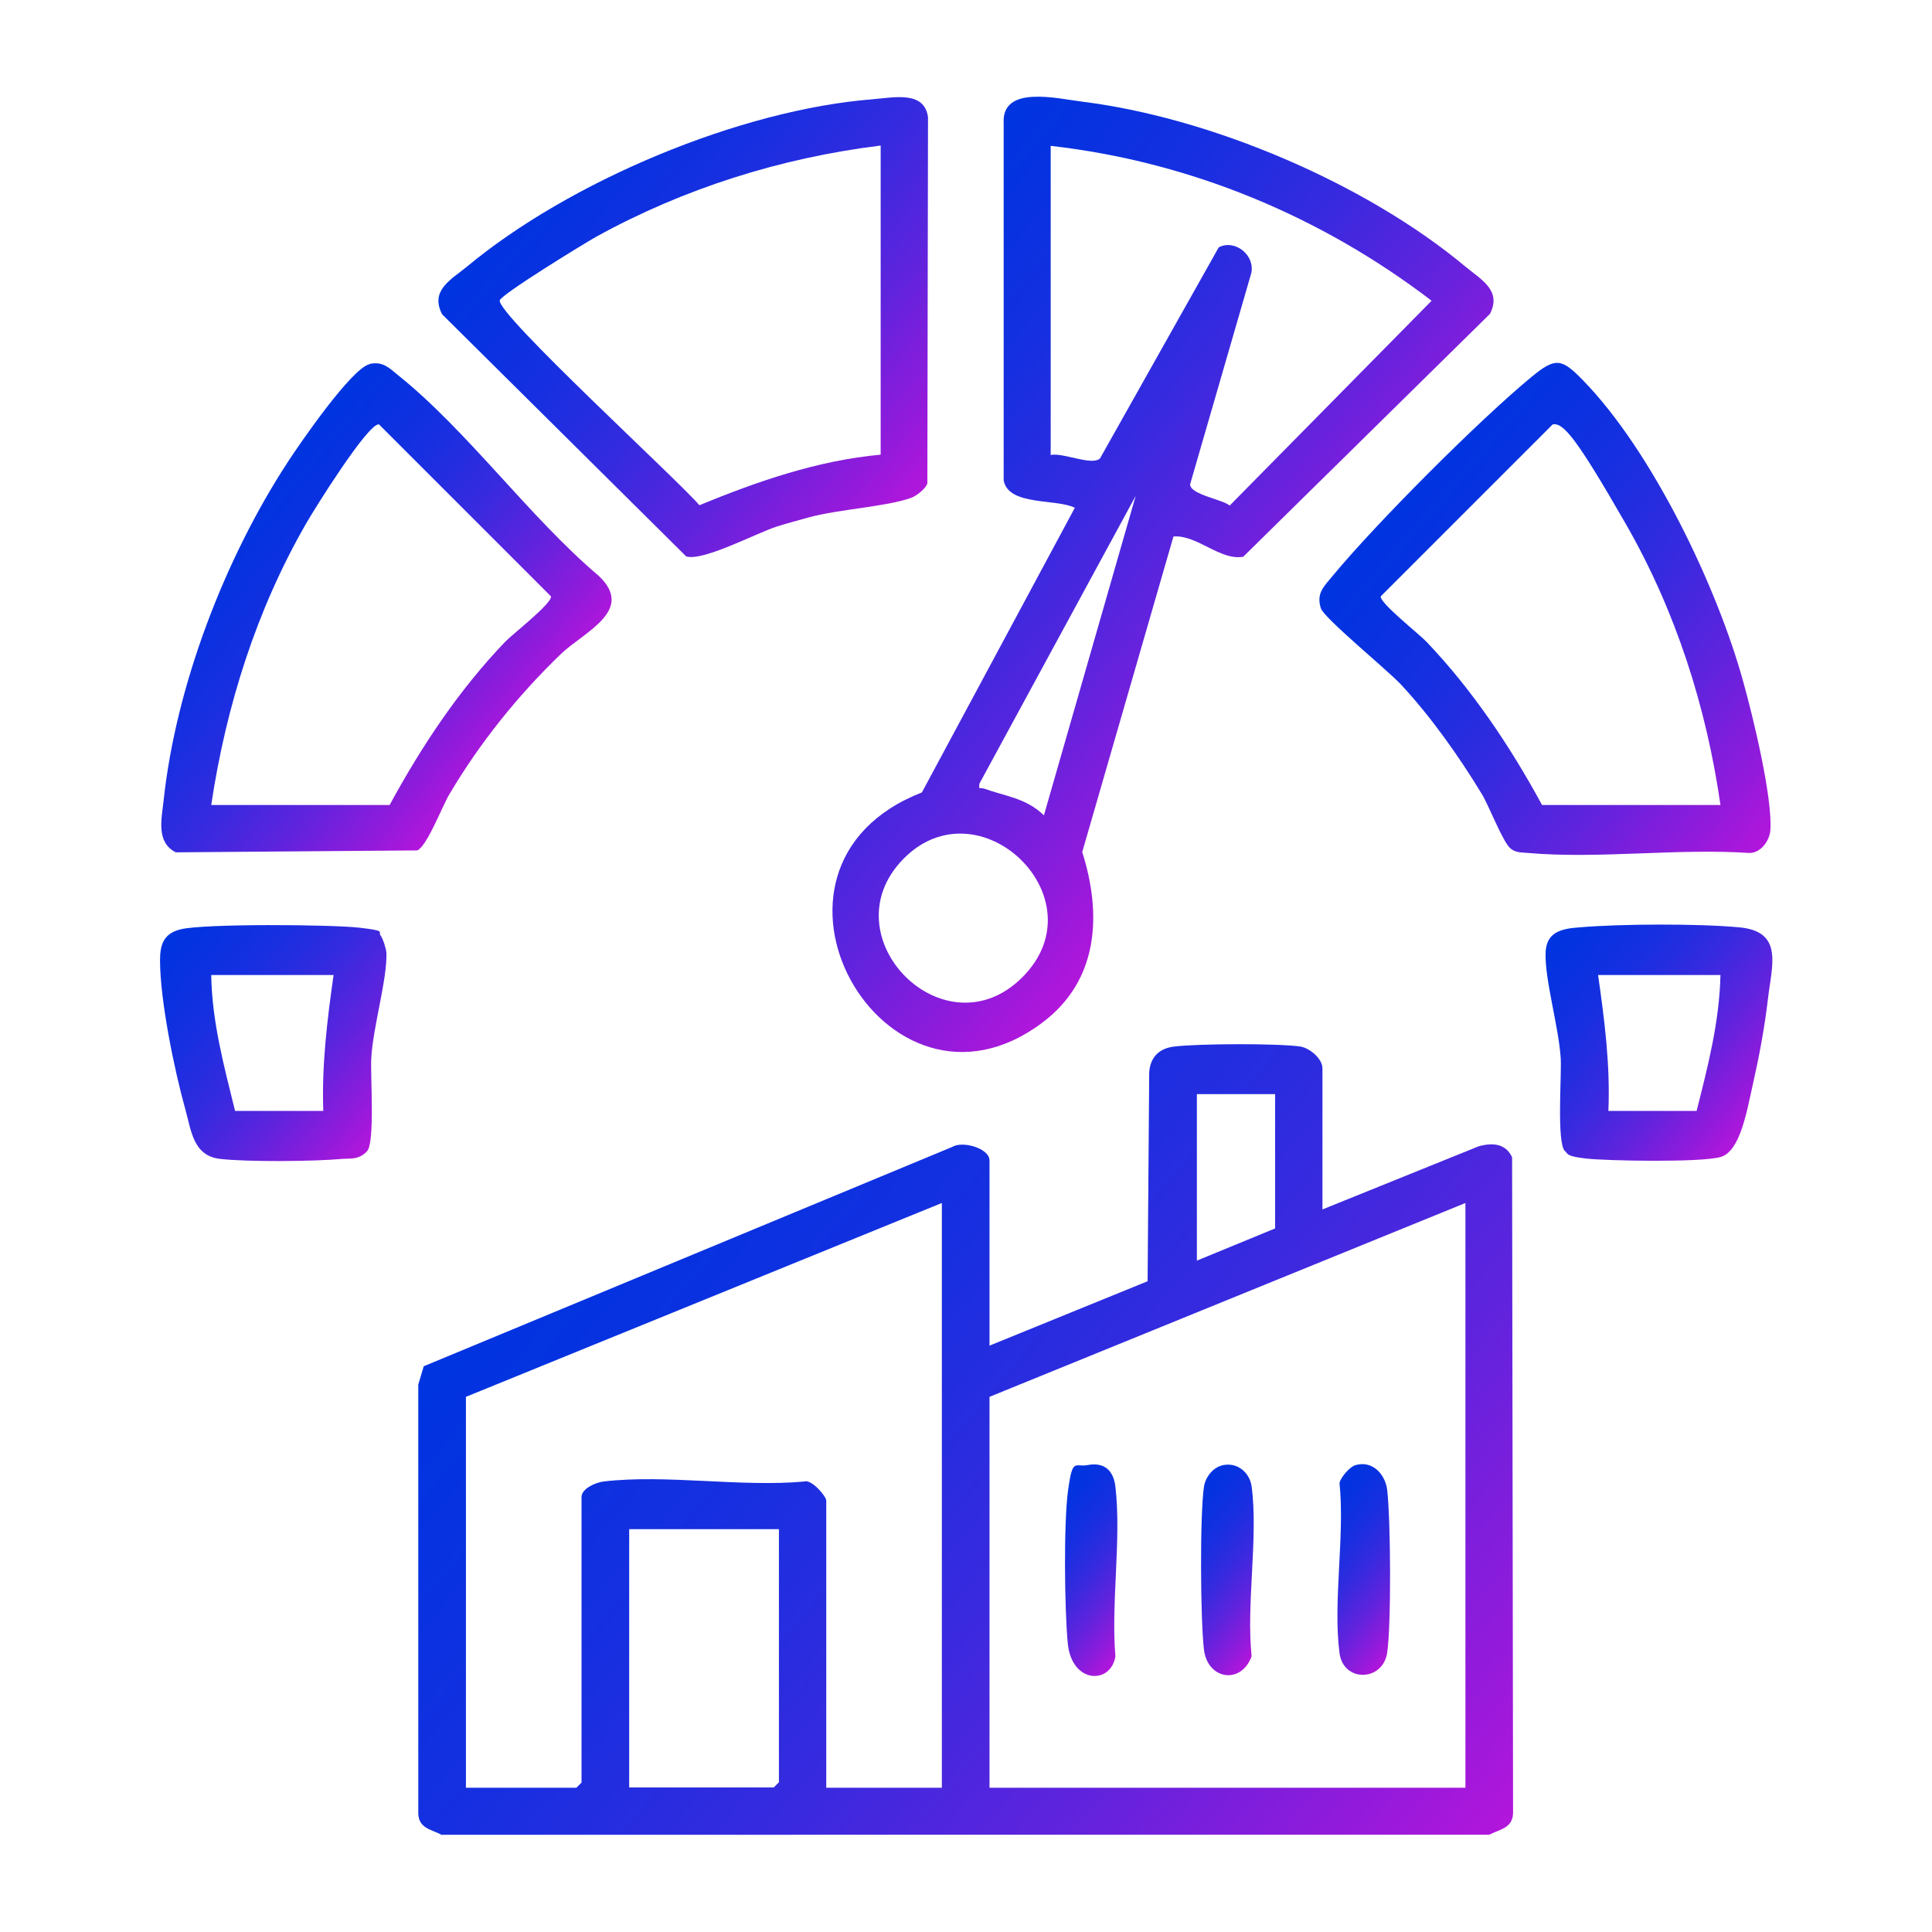 <?xml version="1.0" encoding="UTF-8"?>
<svg xmlns="http://www.w3.org/2000/svg" xmlns:xlink="http://www.w3.org/1999/xlink" id="Layer_1" version="1.1" viewBox="0 0 600 600">
  <defs>
    <style>
      .st0 {
        fill: url(#linear-gradient2);
      }

      .st1 {
        fill: url(#linear-gradient1);
      }

      .st2 {
        fill: url(#linear-gradient9);
      }

      .st3 {
        fill: url(#linear-gradient3);
      }

      .st4 {
        fill: url(#linear-gradient6);
      }

      .st5 {
        fill: url(#linear-gradient8);
      }

      .st6 {
        fill: url(#linear-gradient7);
      }

      .st7 {
        fill: url(#linear-gradient5);
      }

      .st8 {
        fill: url(#linear-gradient4);
      }

      .st9 {
        fill: url(#linear-gradient);
      }
    </style>
    <linearGradient id="linear-gradient" x1="182.5" y1="363.6" x2="450.4" y2="588.5" gradientUnits="userSpaceOnUse">
      <stop offset="0" stop-color="#0034e1"></stop>
      <stop offset=".1" stop-color="#0632e0"></stop>
      <stop offset=".3" stop-color="#182fe0"></stop>
      <stop offset=".5" stop-color="#372adf"></stop>
      <stop offset=".7" stop-color="#6123dd"></stop>
      <stop offset=".9" stop-color="#961adb"></stop>
      <stop offset="1" stop-color="#b216db"></stop>
    </linearGradient>
    <linearGradient id="linear-gradient1" x1="252.2" y1="105.5" x2="399.4" y2="229" xlink:href="#linear-gradient"></linearGradient>
    <linearGradient id="linear-gradient2" x1="177.4" y1="41.8" x2="295.9" y2="141.2" xlink:href="#linear-gradient"></linearGradient>
    <linearGradient id="linear-gradient3" x1="64.7" y1="170.1" x2="149.3" y2="241.1" xlink:href="#linear-gradient"></linearGradient>
    <linearGradient id="linear-gradient4" x1="435.5" y1="153" x2="555.4" y2="253.5" xlink:href="#linear-gradient"></linearGradient>
    <linearGradient id="linear-gradient5" x1="51.3" y1="291.2" x2="120.6" y2="349.4" xlink:href="#linear-gradient"></linearGradient>
    <linearGradient id="linear-gradient6" x1="479.9" y1="293.1" x2="545.2" y2="347.9" xlink:href="#linear-gradient"></linearGradient>
    <linearGradient id="linear-gradient7" x1="321.4" y1="472.2" x2="357.7" y2="502.7" xlink:href="#linear-gradient"></linearGradient>
    <linearGradient id="linear-gradient8" x1="363.3" y1="472.5" x2="399.4" y2="502.7" xlink:href="#linear-gradient"></linearGradient>
    <linearGradient id="linear-gradient9" x1="405.3" y1="472.6" x2="441.4" y2="502.8" xlink:href="#linear-gradient"></linearGradient>
  </defs>
  <path class="st9" d="M137.3,569.9c-3.3-1.8-7.3-2-7.4-6.8v-133.1s1.7-5.7,1.7-5.7l164.1-68.1c3.2-2,11.6.4,11.6,4.2v57.5l49.1-20,.5-65c.4-4.8,3.3-7.4,7.9-7.9,7.6-.9,31.8-1,39,0,3,.5,6.9,3.8,6.9,6.8v43.8l48.5-19.6c4.3-1.2,8.4-.9,10.4,3.4l.3,203.6c-.1,4.8-4.2,5.1-7.4,6.8H137.3ZM396,339.8h-24.3v51.7l24.3-10v-41.7ZM292.5,555.2v-181.6l-147.8,60.2v121.4h34.3l1.6-1.6v-88.7c0-2.6,4.4-4.5,6.8-4.8,19.2-2.3,42.7,1.8,62.4,0,2.2-.8,6.8,4.6,6.8,5.9v89.2h35.9ZM455.1,555.2v-181.6l-147.8,60.2v121.4h147.8ZM241.9,474.9h-46.5v80.2h44.9l1.6-1.6v-78.7Z"></path>
  <path class="st1" d="M364.4,166.7l-28.3,97.9c6.1,19.3,5.2,39.8-12.4,53-49,36.8-97.2-48.2-37.4-71.5l47.5-88.4c-5.7-2.9-20.6-.5-22.1-8.5V38.3c-.7-12,16.5-7.7,24.6-6.7,39.9,5,87.9,25.4,118.8,51.2,4.8,4,11.4,7.4,7.6,14.7l-76.6,75.4c-7.1,1.3-14.3-6.8-21.6-6.3ZM326.3,45.2v96.1c4-.8,12.6,3.4,15.3,1.1l36.9-65.6c5.1-2.6,11.3,2.5,10.1,8l-19,65.6c0,3.2,9.8,4.6,12.3,6.6l62.7-63.6c-34.4-26.3-75.1-43.2-118.3-48.1ZM324.2,253.2l28.5-99.2-48.5,89.3c-.4,2.2.3,1.2,1.4,1.6,6.6,2.4,13,2.9,18.6,8.3ZM317.5,303.5c24.5-24.5-13.6-60.9-37.1-36.6-23.3,24.1,13,60.7,37.1,36.6Z"></path>
  <path class="st0" d="M271.2,30.8c6.4-.5,15.9-2.7,17,5.6l-.2,113.7c-.5,1.7-3.4,3.9-5,4.5-7.8,2.8-22.4,3.5-31.9,6.1-3.2.9-6.6,1.8-9.8,2.8-6.5,2.1-23,10.9-28.2,9.3l-75.8-75.2c-3.8-7.4,2.7-10.7,7.6-14.7,31.8-26.5,84.9-48.9,126.4-52.1ZM273.5,45.2c-30.9,3.8-61.1,13.3-88.3,28.3-3.6,2-29.7,18-30,19.8-.8,4.4,55.5,55.9,62,63.6,18-7.4,36.7-13.9,56.3-15.7V45.2Z"></path>
  <path class="st3" d="M114.9,113c4-.8,5.9,1.2,8.7,3.5,21.5,17.2,40.9,44.2,62.3,62.3,11.5,10.8-4.5,17.4-11.7,24.3-13.3,12.8-25.2,27.6-34.6,43.5-2.3,3.8-6.9,16.1-10,17.5l-75,.6c-6.2-3.1-4.4-10.4-3.8-16,3.8-35.7,19-75.2,38.5-105.1,3.7-5.7,20-29.4,25.5-30.5ZM65.6,250h55.4c9.9-18.2,21.5-35.7,35.9-50.7,2.4-2.5,14.6-11.9,14.2-14.1l-53.4-53.4c-3.3-.6-20.2,26.5-22.7,30.9-15.4,26.8-24.8,56.6-29.4,87.3Z"></path>
  <path class="st8" d="M469.1,263.5c-2.4-2-6.7-13.3-8.9-16.9-7.1-11.7-15.8-24-25.1-34-4.3-4.6-23.9-20.6-24.9-23.7-1.5-4.7,1-6.8,3.7-10.1,13.4-16.2,45.5-48.4,61.8-61.8,7.4-6.1,9.3-5.7,15.9,1.1,21.5,22,41.7,64.2,49.8,93.7,3,10.7,9.1,35.8,8.4,46-.2,3.2-2.9,7.1-6.5,7.1-22.2-1.5-46.8,1.9-68.7,0-1.9-.2-3.9,0-5.5-1.4ZM534.3,250c-4.4-30.7-14-60.5-29.4-87.3s-19.4-31.5-22.7-30.9l-53.4,53.4c-.4,2,11.8,11.6,14.2,14.1,14.3,15,26,32.5,35.9,50.7h55.4Z"></path>
  <path class="st7" d="M118.1,290.4c.8.9,1.8,4.2,1.9,5.5.3,8.2-4.2,23.1-4.7,32.8-.3,5.4,1.2,26-1.3,28.8s-5.5,2.2-7.6,2.4c-9,.8-29.3,1-38.1,0-8.4-1-8.9-8.9-10.8-15.6-3.4-12.2-7.8-33.7-7.8-46.1,0-5,1.2-8.3,6.4-9.6,7.5-1.8,46.7-1.5,55.5-.5s5.6,1.3,6.6,2.4ZM103.6,302.8h-38c.2,14.4,4,28.4,7.4,42.2h27.4c-.5-14.2,1.2-28.2,3.2-42.2Z"></path>
  <path class="st4" d="M486,357.5c-2.6-2.7-1-23.3-1.3-28.8-.6-9.7-5-24.6-4.7-32.8.2-6.4,4.8-7.5,10.5-7.9,12.7-1.1,37-1.2,49.7,0,13.9,1.3,10,12,8.8,22.6-1,8.6-2.7,17.6-4.6,26s-3.9,20.9-10,22.7-35.8,1.2-41.8.5-5.6-1.3-6.6-2.4ZM534.3,302.8h-38c2,14,3.8,28,3.2,42.2h27.4c3.5-13.8,7.1-27.8,7.4-42.2Z"></path>
  <path class="st6" d="M337.7,455c5.2-1,8.1,1.6,8.7,6.7,1.9,16.3-1.4,36.1,0,52.7-1.4,8.8-13.6,8.6-14.8-4.1-1-10.5-1.3-37.3.1-47.5s2.1-7.1,6-7.8Z"></path>
  <path class="st5" d="M379.9,455c4.5-.9,8.2,2.4,8.8,6.6,2.1,15.9-1.7,36.4,0,52.8-3.3,8.9-13.7,7.2-14.8-2.1s-1.3-41.6,0-50.6c.5-3.1,2.9-6.1,6-6.7Z"></path>
  <path class="st2" d="M421,455c5.2-1.5,9.2,2.8,9.8,7.7,1.1,9.4,1.3,41.7,0,50.6-1.4,9-13.6,9.2-14.8.1-2.1-15.9,1.7-36.4,0-52.8.3-1.8,3.3-5.2,5-5.6Z"></path>
</svg>
